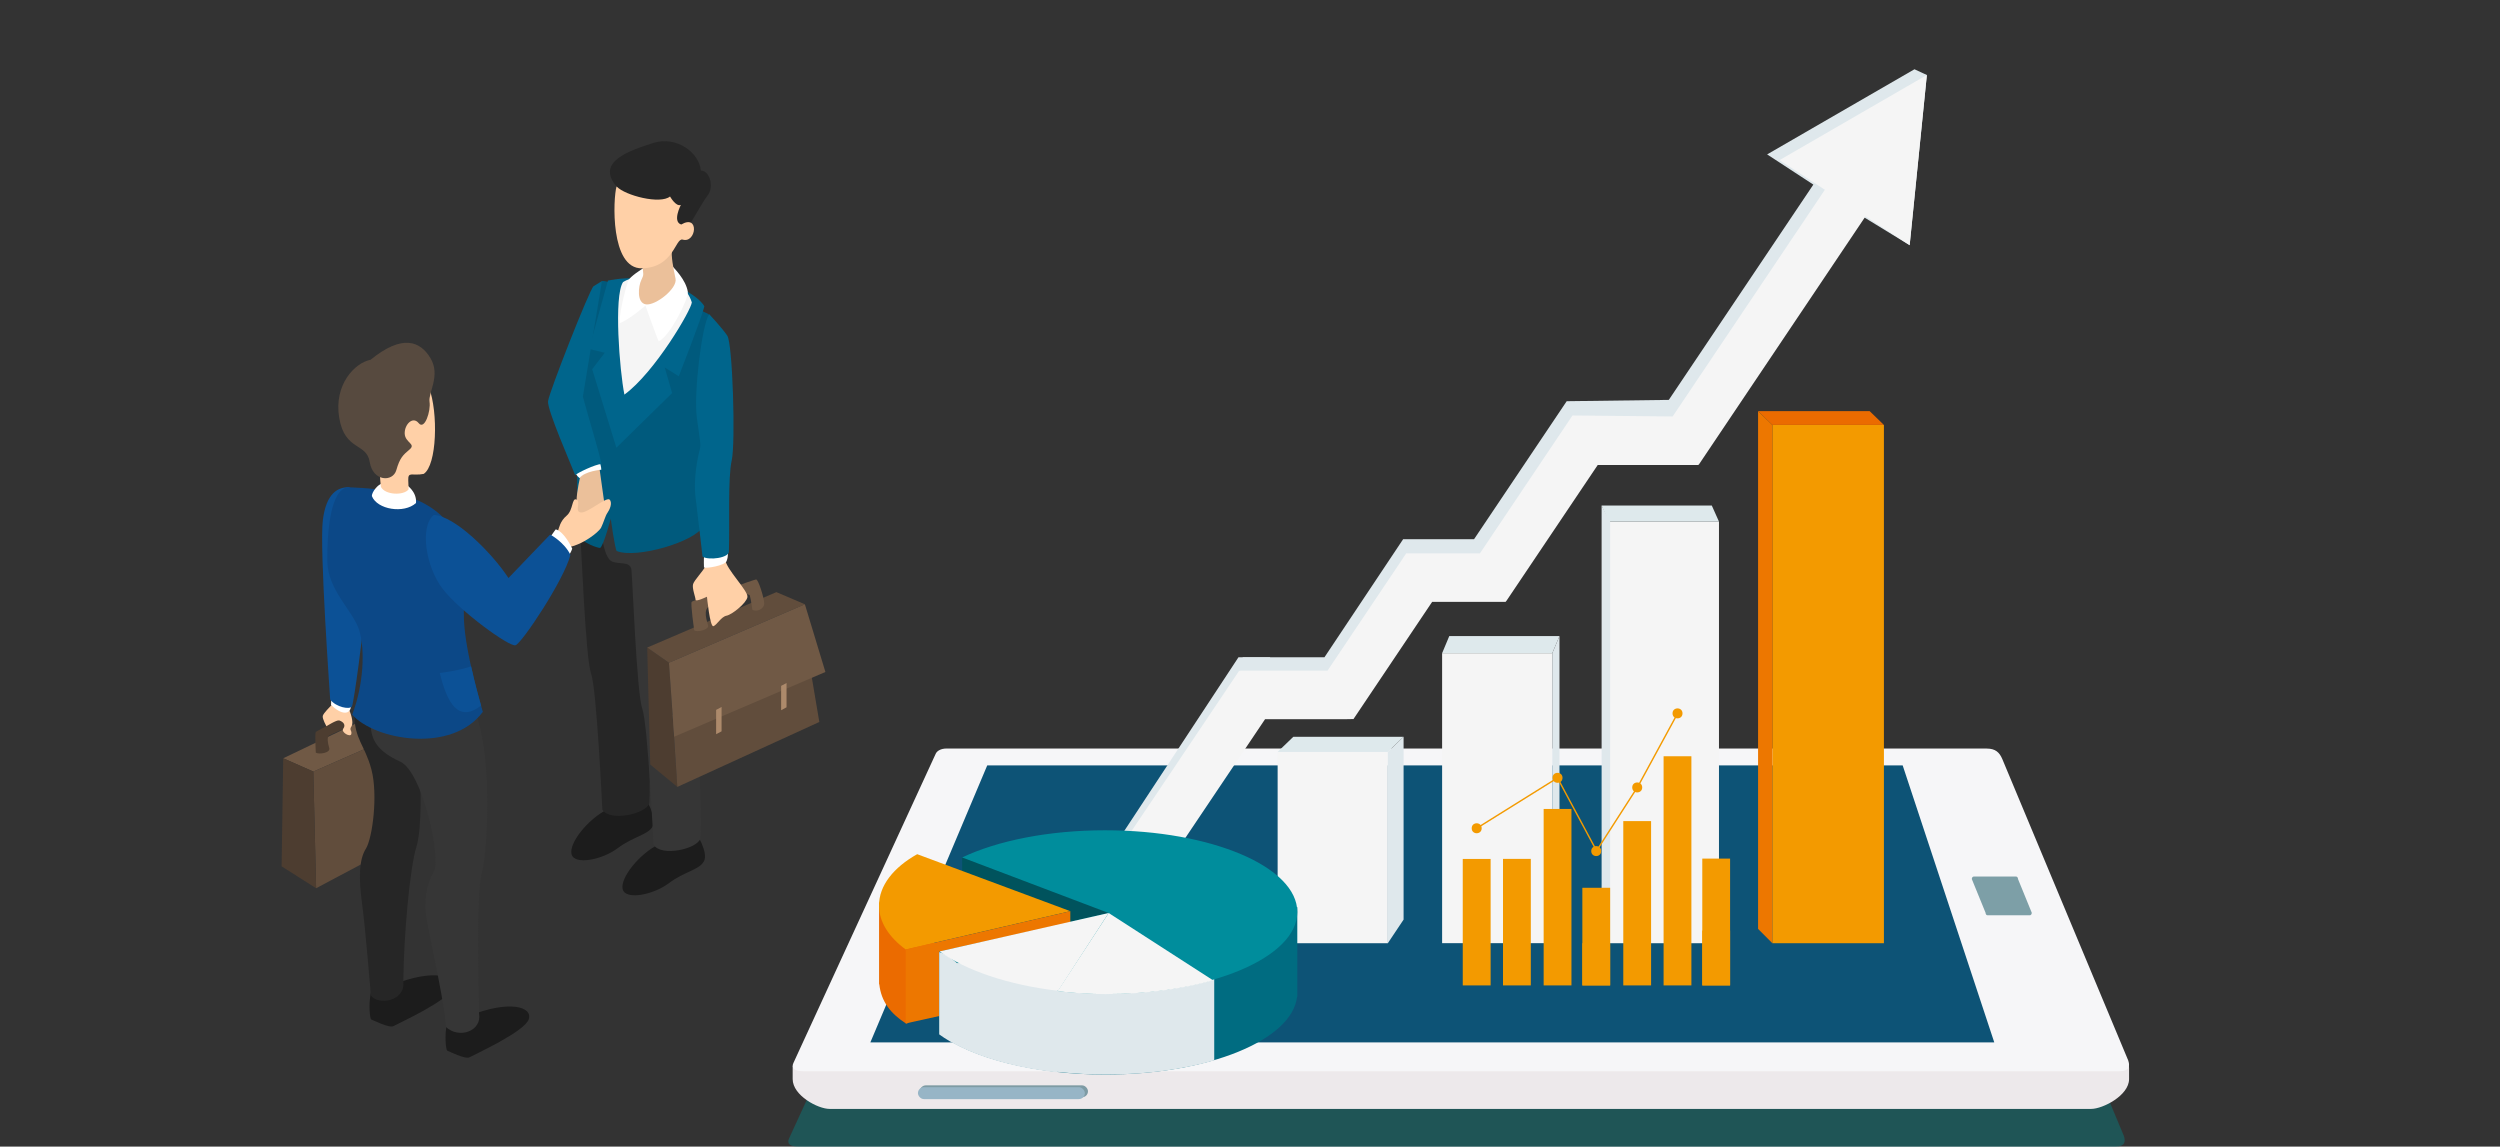 <?xml version="1.0" encoding="UTF-8"?><svg id="uuid-e7e48893-6cd9-45a3-a6c1-c92f00a6be29" xmlns="http://www.w3.org/2000/svg" width="436.06" height="200" viewBox="0 0 436.06 200"><rect x="0" y="0" width="436.06" height="200" fill="#333333" stroke="none"/><defs><style>.uuid-59c3de72-2392-48f9-b701-e721c9550d3d{fill:none;}.uuid-64e8946f-cd52-46d5-b739-1d256b20dfc6{fill:#f6f6f8;}.uuid-841705f2-3f53-4f89-ad74-37b059ef5793{fill:#00535d;}.uuid-5755d890-a952-4e6c-b660-2fc48f62620b{fill:#005a7d;}.uuid-0481adc1-c481-4526-bb56-b827079a19c2{fill:#00658c;}.uuid-6f35050c-0640-4d7a-986a-39eeaaf575a9{fill:#006c81;}.uuid-0a33ce4d-4cb8-46aa-9cda-cdaecd1e83a1{fill:#008d9c;}.uuid-9f09e8cc-43e9-4ce5-9cbd-b8c65ceab7b1{fill:#ed7700;}.uuid-7e8f71dd-7c46-43bf-a039-ff9ee5da960e{fill:#eb6b00;}.uuid-8539f302-3250-4446-9737-f20d7db59931{fill:#f5f5f5;}.uuid-4090f836-d75b-4580-87b7-61404848c50f{fill:#ebc09a;}.uuid-f52567e2-9ed3-43e1-a38d-00d663a027a1{fill:#ede9eb;}.uuid-941c5d77-96c4-421c-bc01-ad4703c79416{fill:#fff;}.uuid-b163c63f-22d9-46b7-9b92-b1c6e13a9305{fill:#f39a00;}.uuid-77e7b0e3-74ad-41e0-8ed5-48c3c72ace45{fill:#ffd0a7;}.uuid-513e6c86-eb80-4211-be26-d1d64214a8d0{fill:#7d9fa7;}.uuid-4428c1e8-11ac-4ec5-b4c8-5580e89564a3{fill:#7e9ba4;}.uuid-03e05572-c068-4365-a8ca-ff1a2141b6f9{fill:#97b5c6;}.uuid-0c556ba3-37bb-4f2b-ab11-55e65095d7e9{fill:#ad8a6b;}.uuid-02cdea46-b6cd-4387-af5e-20ee7f6c7c49{fill:#dfe8ec;}.uuid-6d83dfb8-6368-44d4-b052-40c51b7b94bb{fill:#dee9ec;}.uuid-5dbe1d02-f91a-47ac-b9f9-38e30d40626e{fill:#0c4887;}.uuid-e659605a-ae2c-4d31-a181-313702894e34{fill:#0c5196;}.uuid-eda126eb-2354-438d-ac58-01faf0fb299b{fill:#1c1c1c;}.uuid-9cc712aa-fcba-42b8-9e40-a8c57287d72b{fill:#363636;}.uuid-cb55caf7-f741-455a-b190-e727157b23f2{fill:#0d5376;}.uuid-e5e70925-b695-4ac8-bb45-49f7f8beed2d{fill:#705945;}.uuid-d3cccec3-058f-49b1-a2cc-da21dafafc0d{fill:#262626;}.uuid-0b4664c4-ba51-43d2-845a-64f688624a39{fill:#574a3f;}.uuid-464f4a40-8e6a-4e3d-86eb-fccd3e47a0c6{fill:#614d3c;}.uuid-d53ca7cb-c748-4c02-bd8b-e9401c1220a2{fill:#4d3d30;}.uuid-71891a24-e8b7-4b34-a878-da59ae275c09{fill:#008789;opacity:.4;}</style></defs><g id="uuid-baff503b-78ac-4c3d-b6fd-9fbf82cd428f"><g><rect class="uuid-59c3de72-2392-48f9-b701-e721c9550d3d" y="0" width="436.06" height="164.53"/><g><g><path class="uuid-71891a24-e8b7-4b34-a878-da59ae275c09" d="M345.81,143.72H164.34c-.96,0-1.65,.4-1.88,.89-.2,.44-20.84,45.29-24.83,53.96-.43,.93,.17,1.44,1.72,1.44h229.56c1.84,0,1.84-1,1.54-1.89-.26-.61-18-43.09-21.95-52.54-.5-1.19-1.21-1.85-2.71-1.85Z"/><path class="uuid-f52567e2-9ed3-43e1-a38d-00d663a027a1" d="M364.75,193.42H144.69c-2.02,0-6.43-2.34-6.43-5.2v-1.91c0-2.86,7.61-1.17,9.63-1.17l216.64-2.34c2.02,0,6.83,.65,6.83,3.51v1.91c0,2.86-4.59,5.2-6.61,5.2Z"/><path class="uuid-64e8946f-cd52-46d5-b739-1d256b20dfc6" d="M346.56,130.56H165.1c-.96,0-1.65,.4-1.88,.89-.2,.44-20.84,45.29-24.83,53.96-.43,.93,.17,1.44,1.72,1.44h229.56c1.84,0,1.84-1,1.54-1.89-.26-.61-18-43.09-21.95-52.54-.5-1.19-1.21-1.85-2.71-1.85Z"/><polygon class="uuid-cb55caf7-f741-455a-b190-e727157b23f2" points="172.2 133.5 331.87 133.5 347.85 181.82 151.81 181.82 172.2 133.5"/><rect class="uuid-4428c1e8-11ac-4ec5-b4c8-5580e89564a3" x="160.45" y="189.31" width="29.32" height="2.08" rx="1.04" ry="1.04"/><rect class="uuid-03e05572-c068-4365-a8ca-ff1a2141b6f9" x="160.11" y="189.63" width="29.11" height="2.08" rx="1.04" ry="1.04"/><path class="uuid-513e6c86-eb80-4211-be26-d1d64214a8d0" d="M354.05,159.65h-7.38c-.19,0-.34-.2-.34-.44l-2.4-5.88c0-.24,.15-.44,.34-.44h7.38c.19,0,.34,.2,.34,.44l2.4,5.88c0,.24-.15,.44-.34,.44Z"/><path class="uuid-513e6c86-eb80-4211-be26-d1d64214a8d0" d="M157.03,158.74l1.54,.4s.1-.17,.13-.41l3.5-8.09c.03-.24,.02-.44-.02-.45l-1.54-.4s-.1,.17-.13,.41l-3.5,8.09c-.03,.24-.02,.44,.02,.45Z"/></g><g><polygon class="uuid-02cdea46-b6cd-4387-af5e-20ee7f6c7c49" points="333.93 12.08 308.23 26.93 316.29 32.2 291.08 69.75 273.27 69.98 257.11 94.05 244.74 94.05 231.02 114.64 216.77 114.64 216.15 116.98 202.39 139.42 207.67 144.14 222.06 123.1 235.12 123.1 235.12 122.4 235.72 122.81 249.85 101.77 261.1 101.77 261.1 97.77 263.65 99.49 277.84 78.36 292.49 78.36 295.42 74.12 298.1 74.47 323.38 36.83 333.09 42.77 336.09 13.08 333.93 12.08"/><polygon class="uuid-02cdea46-b6cd-4387-af5e-20ee7f6c7c49" points="190.68 166.69 184.05 163.25 216.02 114.64 221.57 114.64 190.68 166.69"/><polygon class="uuid-8539f302-3250-4446-9737-f20d7db59931" points="336.09 13.08 310.39 27.93 318.3 33.1 291.75 72.64 274.28 72.47 274.16 72.64 274.13 72.64 274.13 72.69 258.14 96.51 245.45 96.51 245.29 96.51 245.24 96.58 231.55 116.98 216.3 116.98 216.3 117.08 216.15 116.98 185.23 163.03 192.25 167.75 220.66 125.44 234.98 125.44 236.08 125.42 249.8 104.98 262.61 104.98 262.76 104.8 278.68 81.11 296.2 81.11 296.2 81.03 296.28 81.09 325.39 37.74 333.09 42.77 336.09 13.08"/><rect class="uuid-b163c63f-22d9-46b7-9b92-b1c6e13a9305" x="309.14" y="74.12" width="19.46" height="90.4"/><rect class="uuid-8539f302-3250-4446-9737-f20d7db59931" x="280.6" y="90.98" width="19.23" height="73.54"/><rect class="uuid-8539f302-3250-4446-9737-f20d7db59931" x="251.54" y="113.93" width="19.23" height="50.58"/><rect class="uuid-8539f302-3250-4446-9737-f20d7db59931" x="222.85" y="131.15" width="19.23" height="33.37"/><polygon class="uuid-7e8f71dd-7c46-43bf-a039-ff9ee5da960e" points="326.11 71.71 306.65 71.71 309.14 74.12 328.6 74.12 326.11 71.71"/><polygon class="uuid-9f09e8cc-43e9-4ce5-9cbd-b8c65ceab7b1" points="309.14 164.52 306.65 162.02 306.65 71.71 309.14 74.12 309.14 164.52"/><polygon class="uuid-6d83dfb8-6368-44d4-b052-40c51b7b94bb" points="298.58 88.18 279.36 88.18 280.6 90.98 299.83 90.98 298.58 88.18"/><polygon class="uuid-02cdea46-b6cd-4387-af5e-20ee7f6c7c49" points="280.85 164.52 279.36 160.4 279.36 88.18 280.85 90.98 280.85 164.52"/><polygon class="uuid-6d83dfb8-6368-44d4-b052-40c51b7b94bb" points="272.01 110.94 252.79 110.94 251.54 113.93 270.76 113.93 272.01 110.94"/><polygon class="uuid-02cdea46-b6cd-4387-af5e-20ee7f6c7c49" points="272.01 160.57 270.76 164.52 270.76 113.93 272.01 110.94 272.01 160.57"/><polygon class="uuid-6d83dfb8-6368-44d4-b052-40c51b7b94bb" points="244.82 128.51 225.59 128.51 222.85 131.15 242.07 131.15 244.82 128.51"/><polygon class="uuid-02cdea46-b6cd-4387-af5e-20ee7f6c7c49" points="244.82 160.4 242.07 164.52 242.07 131.15 244.82 128.51 244.82 160.4"/><g><path class="uuid-6f35050c-0640-4d7a-986a-39eeaaf575a9" d="M216.13,158.23v4.71c-4.55-1.88-10.34-3.22-16.81-3.76v8.73h-32.41s-1.6-1.53-3.09-1.92v14.36c5.81,4.24,16.6,7.08,28.95,7.08,17.97,0,32.63-6.02,33.47-13.58h.04v-15.62h-10.15Z"/><rect class="uuid-841705f2-3f53-4f89-ad74-37b059ef5793" x="167.82" y="149.56" width="25.9" height="16.82"/><path class="uuid-7e8f71dd-7c46-43bf-a039-ff9ee5da960e" d="M163.48,160.78c.11-.05,.23-.09,.35-.14,0,0-4.25,18.89-5.84,17.86-2.69-1.75-4.29-3.82-4.62-6.82h-.04v-14.26s10.15-1.36,10.15-1.36v4.71Z"/><path class="uuid-b163c63f-22d9-46b7-9b92-b1c6e13a9305" d="M159.98,148.99c-4.12,2.31-6.66,5.47-6.66,8.95,0,2.87,1.73,5.53,4.66,7.67l28.71-6.68-26.71-9.94Z"/><path class="uuid-02cdea46-b6cd-4387-af5e-20ee7f6c7c49" d="M177.42,185.8c4.65,1.04,9.93,1.63,15.55,1.63,6.98,0,13.45-.91,18.82-2.46v-23.6c-3.43-.99-7.31-1.72-11.49-2.12h-.78v8.66h-22.09v17.89Z"/><path class="uuid-0a33ce4d-4cb8-46aa-9cda-cdaecd1e83a1" d="M192.77,144.82c-9.91,0-18.82,1.83-24.95,4.74l25.56,9.69-29.56,6.74c5.81,4.24,16.6,7.35,28.95,7.35,18.5,0,33.51-6.38,33.51-14.26s-15-14.26-33.51-14.26Z"/><polygon class="uuid-9f09e8cc-43e9-4ce5-9cbd-b8c65ceab7b1" points="163.82 165.99 186.69 160.9 186.69 158.93 157.98 165.61 157.98 178.51 163.82 177.22 163.82 165.99"/><path class="uuid-02cdea46-b6cd-4387-af5e-20ee7f6c7c49" d="M184.46,167.98h-17.55s-1.6-1.53-3.09-1.92v14.36c4.46,3.25,11.85,5.68,20.63,6.64v-19.07Z"/><path class="uuid-8539f302-3250-4446-9737-f20d7db59931" d="M193.38,159.25l-29.49,6.7c4.47,3.26,11.89,5.85,20.69,6.87l8.8-13.58Z"/><path class="uuid-8539f302-3250-4446-9737-f20d7db59931" d="M192.98,173.39c6.89,0,13.29-.88,18.61-2.4l-18.21-11.74h0l-8.92,13.64c2.72,.33,5.58,.51,8.52,.51Z"/></g><g><polygon class="uuid-b163c63f-22d9-46b7-9b92-b1c6e13a9305" points="296.92 149.76 296.92 156.72 296.92 156.93 296.92 171.88 301.77 171.88 301.77 156.93 301.77 156.72 301.77 149.76 296.92 149.76"/><rect class="uuid-b163c63f-22d9-46b7-9b92-b1c6e13a9305" x="296.92" y="162.32" width="4.85" height="9.56"/><polygon class="uuid-b163c63f-22d9-46b7-9b92-b1c6e13a9305" points="290.17 159.94 290.17 160.88 290.17 167.11 290.17 167.83 290.17 171.88 295.02 171.88 295.02 167.83 295.02 167.11 295.02 160.88 295.02 159.94 295.02 131.91 290.17 131.91 290.17 159.94"/><polygon class="uuid-b163c63f-22d9-46b7-9b92-b1c6e13a9305" points="283.14 147.06 283.14 150.39 283.14 152.47 283.14 154.96 283.14 171.88 287.99 171.88 287.99 154.96 287.99 152.47 287.99 150.39 287.99 147.06 287.99 143.22 283.14 143.22 283.14 147.06"/><polygon class="uuid-b163c63f-22d9-46b7-9b92-b1c6e13a9305" points="276 160.21 276 160.37 276 171.88 280.85 171.88 280.85 160.37 280.85 160.21 280.85 154.85 276 154.85 276 160.21"/><rect class="uuid-b163c63f-22d9-46b7-9b92-b1c6e13a9305" x="276" y="164.52" width="4.85" height="7.36"/><polygon class="uuid-b163c63f-22d9-46b7-9b92-b1c6e13a9305" points="269.25 162.69 269.25 163.41 269.25 168.2 269.25 168.76 269.25 171.88 274.1 171.88 274.1 168.76 274.1 168.2 274.1 163.41 274.1 162.69 274.1 141.1 269.25 141.1 269.25 162.69"/><polygon class="uuid-b163c63f-22d9-46b7-9b92-b1c6e13a9305" points="255.14 152.77 255.14 155.33 255.14 156.93 255.14 158.85 255.14 171.88 260 171.88 260 158.85 260 156.93 260 155.33 260 152.77 260 149.82 255.14 149.82 255.14 152.77"/><polygon class="uuid-b163c63f-22d9-46b7-9b92-b1c6e13a9305" points="262.16 152.77 262.16 155.33 262.16 156.93 262.16 158.85 262.16 171.88 267.01 171.88 267.01 158.85 267.01 156.93 267.01 155.33 267.01 152.77 267.01 149.81 262.16 149.81 262.16 152.77"/><circle class="uuid-b163c63f-22d9-46b7-9b92-b1c6e13a9305" cx="257.57" cy="144.47" r=".87"/><circle class="uuid-b163c63f-22d9-46b7-9b92-b1c6e13a9305" cx="271.67" cy="135.67" r=".87"/><circle class="uuid-b163c63f-22d9-46b7-9b92-b1c6e13a9305" cx="278.42" cy="148.45" r=".87"/><circle class="uuid-b163c63f-22d9-46b7-9b92-b1c6e13a9305" cx="285.57" cy="137.35" r=".87"/><circle class="uuid-b163c63f-22d9-46b7-9b92-b1c6e13a9305" cx="292.6" cy="124.43" r=".87"/><rect class="uuid-b163c63f-22d9-46b7-9b92-b1c6e13a9305" x="256.31" y="139.94" width="16.62" height=".25" transform="translate(-34.03 161.26) rotate(-31.95)"/><rect class="uuid-b163c63f-22d9-46b7-9b92-b1c6e13a9305" x="274.92" y="134.82" width=".25" height="14.28" transform="translate(-34.44 146.85) rotate(-28.2)"/><rect class="uuid-b163c63f-22d9-46b7-9b92-b1c6e13a9305" x="275.4" y="142.78" width="13.2" height=".25" transform="translate(9.32 302.87) rotate(-57.27)"/><rect class="uuid-b163c63f-22d9-46b7-9b92-b1c6e13a9305" x="281.73" y="130.77" width="14.71" height=".25" transform="translate(36.06 322.41) rotate(-61.48)"/></g></g></g><g><polygon class="uuid-e5e70925-b695-4ac8-bb45-49f7f8beed2d" points="62.57 125.96 49.4 132.26 54.65 134.58 65.5 129.81 62.57 125.96"/><path class="uuid-d53ca7cb-c748-4c02-bd8b-e9401c1220a2" d="M56.94,126.66s-1.68,.86-1.86,1.01c-.18,.15,0,3.61,0,3.61,.58,.37,2.63,.03,2.35-.82-.28-.86-.4-1.92-.06-2.14,.34-.21,3.57-1.62,3.57-1.62l.03-.79-.58-.49h-2.11l-1.34,1.25Z"/><polygon class="uuid-464f4a40-8e6a-4e3d-86eb-fccd3e47a0c6" points="64.61 149.89 55.14 154.93 54.65 134.58 65.5 129.81 66.66 140.47 64.61 149.89"/><path class="uuid-eda126eb-2354-438d-ac58-01faf0fb299b" d="M78,178.3c-.55,2.44-.18,4.89,0,4.95,.18,.06,3.18,1.59,3.91,1.16,.73-.43,9.65-4.46,10.33-6.66,.67-2.2-3.54-3.3-10.27-.61-3.06,.79-3.97,1.16-3.97,1.16Z"/><path class="uuid-eda126eb-2354-438d-ac58-01faf0fb299b" d="M64.74,172.86c-.55,2.44-.18,4.89,0,4.95s3.18,1.59,3.91,1.16c.73-.43,9.65-4.46,10.33-6.66,.67-2.2-3.54-3.3-10.27-.61-3.06,.79-3.97,1.16-3.97,1.16Z"/><path class="uuid-d3cccec3-058f-49b1-a2cc-da21dafafc0d" d="M61.8,124.4c0,4.64,1.83,5.44,2.99,9.84,1.16,4.4,.18,11.98-.98,13.81-1.16,1.83-1.28,5.01-.67,9.47,.61,4.46,1.53,15.83,1.53,16.07,1.1,1.77,5.93,1.16,5.68-2.2,.06-8.25,1.16-20.1,2.26-23.59,1.1-3.48,.67-11.92,.67-12.28s-1.65-9.04-1.65-9.04l-9.84-2.08Z"/><path class="uuid-9cc712aa-fcba-42b8-9e40-a8c57287d72b" d="M64.67,126.3c0,2.75,1.22,4.77,5.13,6.54,3.91,1.77,7.21,16.93,5.87,19.19-1.34,2.26-1.83,5.32-1.22,8.55,.61,3.24,3.54,16.74,3.3,18.52,2.32,2.2,6.36,.73,5.81-2.32-.12-6.05-.49-21.14,.49-24.56,.98-3.42,1.89-19.86-1.04-27.74-3.79-5.93-18.33,1.83-18.33,1.83Z"/><path class="uuid-eda126eb-2354-438d-ac58-01faf0fb299b" d="M114.88,147.28c-3.34,1.63-6.76,5.87-6.27,7.82,.49,1.96,5.38,.98,8.07-1.06s5.3-2.28,6.11-3.83c.81-1.55-1.39-4.97-1.39-4.97l-6.52,2.04Z"/><path class="uuid-eda126eb-2354-438d-ac58-01faf0fb299b" d="M105.96,141.17c-3.34,1.63-6.76,5.87-6.27,7.82,.49,1.96,5.38,.98,8.07-1.06,2.69-2.04,5.3-2.28,6.11-3.83,.81-1.55-1.39-4.97-1.39-4.97l-6.52,2.04Z"/><path class="uuid-d3cccec3-058f-49b1-a2cc-da21dafafc0d" d="M113.01,84.26s1.22,4.4,1.22,10.51-3.54,15.52-2.32,22.24,1.59,19.55,1.34,23.1c-.49,1.83-6.84,3.3-8.19,1.1,0,0-.98-21.02-1.96-23.71-.98-2.69-1.71-22.61-1.89-24.2l1.89-8.62,9.9-.43Z"/><path class="uuid-9cc712aa-fcba-42b8-9e40-a8c57287d72b" d="M105.01,93.67s.43,3.73,1.77,4.28,3.18-.12,3.36,1.47c.18,1.59,.92,21.51,1.89,24.2,.98,2.69,1.96,23.71,1.96,23.71,1.34,2.2,7.7,.73,8.19-1.1,.24-3.54-.12-16.38-1.34-23.1s2.32-16.13,2.32-22.24-1.22-10.51-1.22-10.51l-16.38-1.22-.55,4.52Z"/><path class="uuid-77e7b0e3-74ad-41e0-8ed5-48c3c72ace45" d="M57.95,122.85c-.43,.49-1.53,1.53-1.65,2.02-.12,.49,.64,1.8,.64,1.8,0,0,1.77-1.13,2.23-1.01,.79,.27,1.16,.82,.7,1.44-.46,.61,1.28,1.59,1.41,.92s-.43-.64,.03-1.34c.46-.7-.24-2.54-.49-3.06-.24-.52-2.87-.76-2.87-.76Z"/><path class="uuid-941c5d77-96c4-421c-bc01-ad4703c79416" d="M57.77,121.87c0,.67-.03,1.07-.03,1.07,1.8,1.8,3.36,1.77,3.48,.24-.49-.89-3.45-1.31-3.45-1.31Z"/><path class="uuid-e659605a-ae2c-4d31-a181-313702894e34" d="M60.95,84.99c-1.89-.06-4.03,.86-4.64,5.74-.61,4.89,1.28,31.04,1.28,31.29,1.04,1.34,3.36,1.77,3.79,1.22,.43-1.04,2.02-13.57,1.96-14.12-.06-.55-2.38-24.14-2.38-24.14Z"/><path class="uuid-5dbe1d02-f91a-47ac-b9f9-38e30d40626e" d="M60.7,84.99c2.08,.12,10.94,.06,16.13,4.83,5.19,4.77,3.91,12.22,4.09,18.15,.18,5.93,3.3,16.19,3.3,16.19-5.38,7.33-18.88,4.95-22.79,.49,2.02-5.26,2.26-11.37,1.22-14.73-1.04-3.36-5.5-6.97-5.56-12.04-.06-5.07,.55-12.59,3.61-12.89Z"/><path class="uuid-5755d890-a952-4e6c-b660-2fc48f62620b" d="M106.23,49.24c-.61-.24-1.22-.24-1.22-.24-1.28,2.87-4.46,21.82-4.4,30.55,.06,8.74,.18,13.63,.18,13.81,.86,1.41,3.73,2.32,3.91,2.2,.61-.49,1.83-5.07,1.83-5.07,0,0,.73,5.26,1.04,5.62,3.42,1.41,13.75-1.65,15.03-4.28,1.28-2.63,2.99-18.15,2.99-19.19s-1.83-17.66-1.83-17.66c-.02-.18-1.16-.67-1.16-.67l-16.38-5.07Z"/><path class="uuid-0481adc1-c481-4526-bb56-b827079a19c2" d="M110.38,48.57c-1.59-.18-4.34,.37-4.34,.37l-3.3,11.92,2.75,.67-2.2,2.87,4.22,13.69,9.72-9.53-1.28-4.46,2.44,1.53s4.09-10.39,4.46-12.22c-.86-1.47-3.33-2.75-3.33-2.75l-9.14-2.08Z"/><path class="uuid-8539f302-3250-4446-9737-f20d7db59931" d="M110.38,48.57c-.79,.03-1.71,.64-1.71,.64-1.62,2.44-.61,15.34,.24,19.62,5.32-3.88,11.73-14.88,11.76-16.1-.46-1.41-1.16-2.08-1.16-2.08l-9.14-2.08Z"/><path class="uuid-941c5d77-96c4-421c-bc01-ad4703c79416" d="M66.69,84.32c-.73,.12-1.83,1.47-1.83,2.2,.92,2.38,5.62,3.12,7.7,1.22,.18-1.96-1.59-3.12-1.59-3.12l-4.28-.31Z"/><path class="uuid-e659605a-ae2c-4d31-a181-313702894e34" d="M82.17,116.23c-2.47,.84-5.46,1.15-5.46,1.15,1.28,5.25,3.23,8.76,7.2,5.69-.4-1.4-1.11-4-1.74-6.84Z"/><polygon class="uuid-d53ca7cb-c748-4c02-bd8b-e9401c1220a2" points="49.12 151.11 55.14 154.93 54.65 134.58 49.4 132.26 49.12 151.11"/><path class="uuid-4090f836-d75b-4580-87b7-61404848c50f" d="M101.25,83c2.32-1.53,3.27-1.65,3.36-.98s.79,5.65,.79,5.65c0,0-1.99,2.57-2.11,2.66-.12,.09-4.46,.76-4.46,.76l1.74-3.7c0-1.68,.67-4.4,.67-4.4Z"/><path class="uuid-77e7b0e3-74ad-41e0-8ed5-48c3c72ace45" d="M97.31,92.63c.21-.55,.37-1.71,1.53-2.69,1.16-.98,.89-3.18,1.71-2.81,.82,.37-.4,2.11,.76,2.26,1.16,.15,4.52-2.84,5.04-2.23,.52,.61-.03,1.77-.4,2.29-.37,.52-.67,1.71-1.1,2.57-.43,.86-3.36,3.02-5.47,3.36-1.07-1.8-2.08-2.75-2.08-2.75Z"/><path class="uuid-941c5d77-96c4-421c-bc01-ad4703c79416" d="M112.67,46.52c-.95,.49-2.78,1.8-3.02,2.32-.24,.52-1.56,4.92-1.59,7.55,1.89-.76,4.52-3.09,4.52-3.09,0,0,1.96,5.53,2.32,6.23,1.96-.86,5.26-7.52,5.07-8.65-.34-2.11-2.41-4.12-2.75-4.52-.34-.4-4.55,.15-4.55,.15Z"/><polygon class="uuid-d53ca7cb-c748-4c02-bd8b-e9401c1220a2" points="112.89 112.95 116.68 115.6 118.14 137.26 113.42 133.35 112.89 112.95"/><polygon class="uuid-464f4a40-8e6a-4e3d-86eb-fccd3e47a0c6" points="140.39 105.4 116.68 115.6 112.89 112.95 135.42 103.28 140.39 105.4"/><polygon class="uuid-464f4a40-8e6a-4e3d-86eb-fccd3e47a0c6" points="118.14 137.26 142.91 125.93 140.79 113.38 117.33 124.71 118.14 137.26"/><polygon class="uuid-e5e70925-b695-4ac8-bb45-49f7f8beed2d" points="140.39 105.4 143.97 117.21 117.59 128.5 116.68 115.6 140.39 105.4"/><polygon class="uuid-0c556ba3-37bb-4f2b-ab11-55e65095d7e9" points="125.86 127.56 124.91 128.06 124.91 123.82 125.86 123.31 125.86 127.56"/><polygon class="uuid-0c556ba3-37bb-4f2b-ab11-55e65095d7e9" points="137.19 123.37 136.25 123.88 136.25 119.63 137.19 119.13 137.19 123.37"/><path class="uuid-941c5d77-96c4-421c-bc01-ad4703c79416" d="M101.09,83.4c.86-1.22,3.79-1.47,3.79-1.47,0-.49-.24-1.22-.24-1.22-1.16-.06-3.36,.67-4.22,1.77,0,.37,.67,.92,.67,.92Z"/><path class="uuid-0481adc1-c481-4526-bb56-b827079a19c2" d="M104.91,80.93c-1.04,.03-4.31,1.59-4.58,1.96-.73-1.89-4.89-11.37-4.74-12.89,.15-1.53,7.31-19.68,7.94-20.07,.79-.49,1.47-.92,1.47-.92,0,0-3.15,18.94-3.33,20.17,.7,2.75,2.75,9.29,3.24,11.76Z"/><path class="uuid-4090f836-d75b-4580-87b7-61404848c50f" d="M112.03,46.43c.21,1.41,.31,1.44-.18,2.44s-.86,3.97,.82,4.22c1.68,.24,5.53-2.78,5.16-4.49-.37-1.71-.82-4.06-.61-5.1,.21-1.04-5.19,2.93-5.19,2.93Z"/><path class="uuid-d3cccec3-058f-49b1-a2cc-da21dafafc0d" d="M122.24,29.75c-.21-3.02-4.16-6.14-8.34-4.8-4.19,1.34-10.02,3.3-6.36,7.58,3.67,4.28,9.32,7.27,9.32,7.27l.61,3.27c1.34-.82,4.8-7.55,5.96-8.98,1.16-1.44,.4-4.34-1.19-4.34Z"/><path class="uuid-77e7b0e3-74ad-41e0-8ed5-48c3c72ace45" d="M107.54,32.53c-.61,2.05-1.13,14.39,4.43,14.27,5.56-.12,5.81-5.32,7.09-5.01,2.38,.73,2.99-4.52-.24-2.63-1.59-.49-.06-3.42-.06-3.42-.86,.37-1.89-1.47-1.89-1.47-1.71,1.41-7.79-.15-9.32-1.74Z"/><path class="uuid-941c5d77-96c4-421c-bc01-ad4703c79416" d="M96.02,93.61c.49-.73,.92-1.28,.92-1.28,1.53,.43,2.87,3.36,2.87,3.36-.24,.79-.92,1.71-.92,1.71l-2.87-3.79Z"/><path class="uuid-e659605a-ae2c-4d31-a181-313702894e34" d="M75.67,89.82c-2.51,2.02-1.41,9.1,1.59,12.95,2.99,3.85,11.55,10.08,12.65,9.78,1.1-.31,8.49-11.43,9.59-15.77-1.1-2.26-3.54-3.54-3.54-3.54l-7.27,7.58c-2.93-4.46-9.35-10.82-13.02-11Z"/><path class="uuid-77e7b0e3-74ad-41e0-8ed5-48c3c72ace45" d="M74.82,67.57c1.65,4.4,1.39,13.63-.92,15.09-1.96,.39-2.75-.49-2.69,1.1l.06,1.59c-.79,1.1-4.09,1.04-4.83-.43-.31-2.69-.18-4.34-.18-5.26s1.77-11,1.77-11l6.78-1.1Z"/><path class="uuid-0b4664c4-ba51-43d2-845a-64f688624a39" d="M64.67,62.75c-2.75,.49-6.48,4.34-5.5,10.14,.98,5.81,4.77,4.28,5.32,7.7s4.03,3.54,4.64,1.41c.61-2.14,1.16-2.63,2.32-3.61,1.16-.98-.79-1.16-.86-2.75-.06-1.59,1.41-3.12,2.44-1.83,1.04,1.28,2.14-2.14,1.89-3.73-.24-1.59,1.96-4.58,.18-7.58-1.77-2.99-4.89-4.28-10.45,.24Z"/><path class="uuid-e5e70925-b695-4ac8-bb45-49f7f8beed2d" d="M123.31,104.09s-2.41,.64-2.66,.89c-.24,.24,.43,4.95,.43,4.95,.55,.43,2.57-.12,2.44-.79s-1.1-2.93,.43-3.54c1.53-.61,6.6-2.57,6.84-1.71,.24,.86,.43,2.44,.43,2.44,.67,.49,2.08-.06,2.08-1.1-.06-1.1-1.04-4.16-1.41-4.16s-8.59,3.02-8.59,3.02Z"/><path class="uuid-77e7b0e3-74ad-41e0-8ed5-48c3c72ace45" d="M123.09,98.71c-.55,1.04-1.99,2.47-2.2,3.18-.21,.7,.43,2.29,.43,2.72s1.99-.52,1.99-.52c0,0,.52,5.35,1.13,5.13,.61-.21,1.34-1.65,2.29-1.83,.95-.18,3.45-2.17,3.64-3.24s-3.76-4.92-3.85-6.51c-.61-.76-3.42,1.07-3.42,1.07Z"/><path class="uuid-941c5d77-96c4-421c-bc01-ad4703c79416" d="M122.82,96.94c-.09,.49-.03,2.05-.03,2.05,.43,.18,3.54-.31,3.94-1.1,.37-.95,.21-1.8,.21-1.8l-4.12,.86Z"/><path class="uuid-0481adc1-c481-4526-bb56-b827079a19c2" d="M123.7,54.8c-1.26,1.79-2.75,13.81-2.14,18.17,.61,4.36,.73,4.64,.45,5.66-.29,1.02-1.1,4.89-.69,8.11,.41,3.22,1.22,10.35,1.22,10.35,1.06,.69,4.68,.24,4.6-.94,.16-4.81-.2-12.79,.49-15.85,.69-3.06,.16-20.37-.77-21.75s-3.16-3.75-3.16-3.75Z"/></g></g></g></svg>